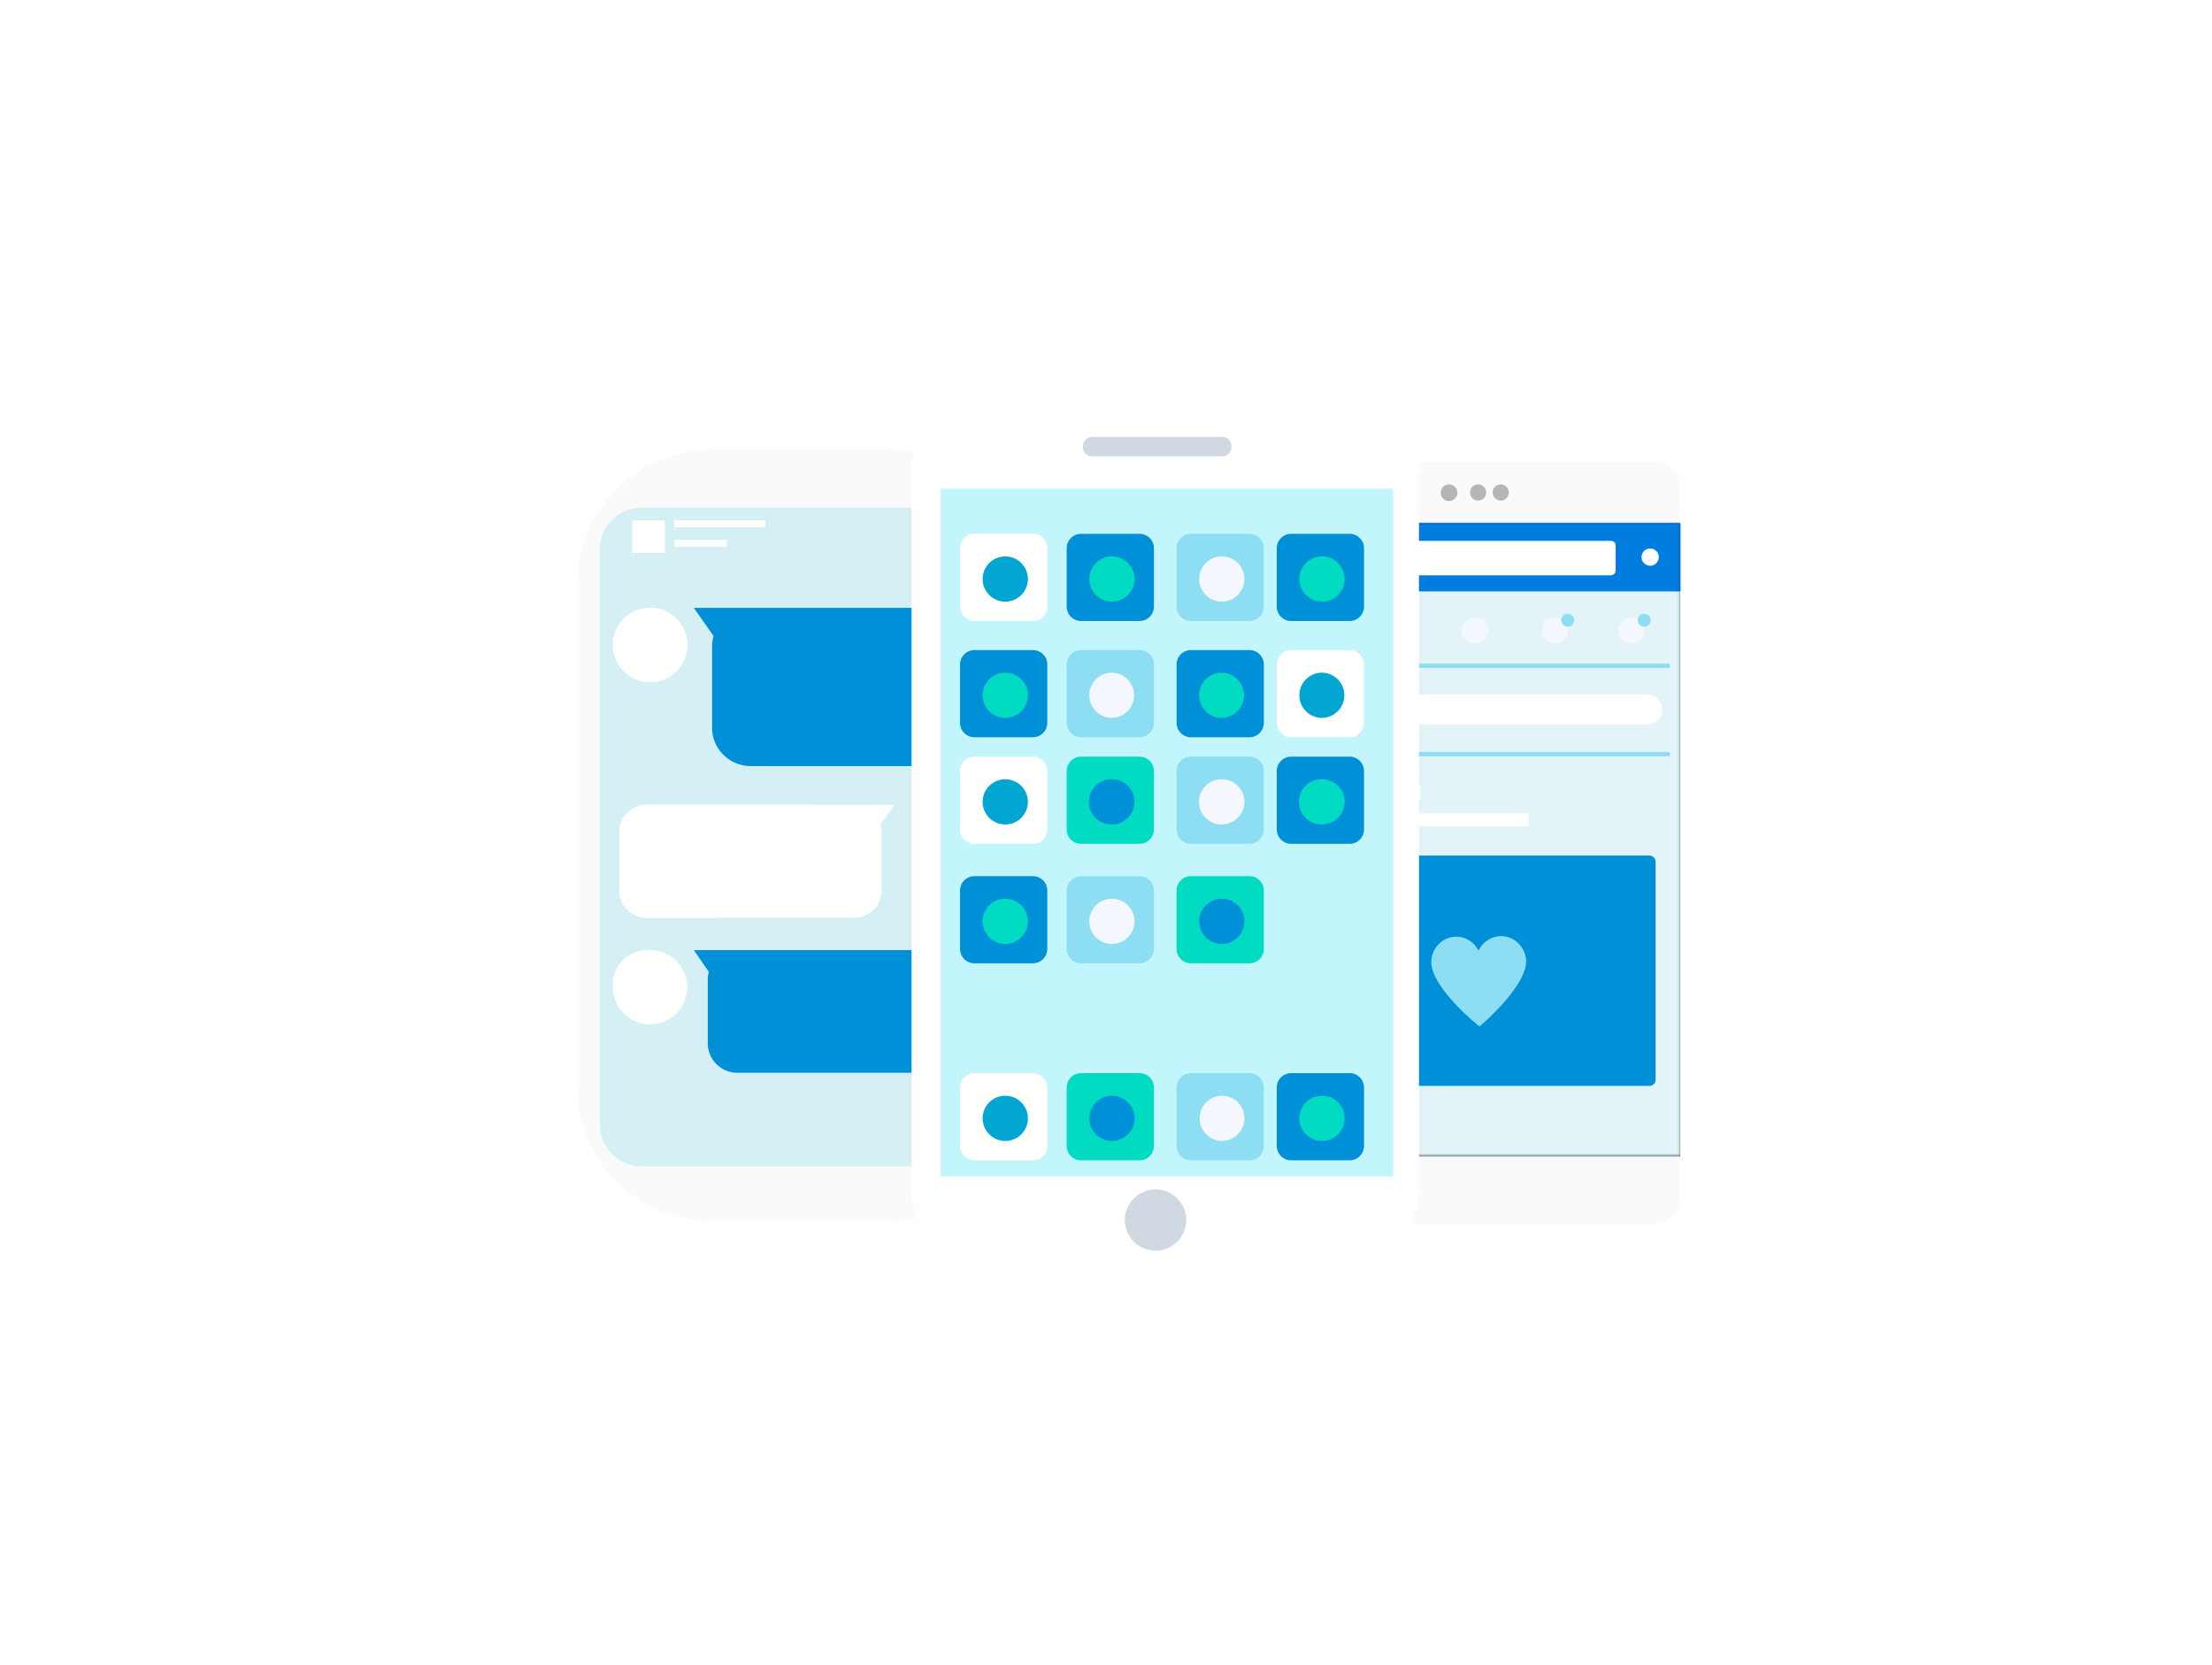 <svg width="728" height="548" viewBox="0 0 728 548" xmlns="http://www.w3.org/2000/svg" xmlns:xlink="http://www.w3.org/1999/xlink"><title>Group</title><defs><filter x="-7.7%" y="-7.5%" width="115.5%" height="121.1%" filterUnits="objectBoundingBox" id="a"><feOffset dy="15" in="SourceAlpha" result="shadowOffsetOuter1"/><feGaussianBlur stdDeviation="15" in="shadowOffsetOuter1" result="shadowBlurOuter1"/><feColorMatrix values="0 0 0 0 0.137 0 0 0 0 0.561 0 0 0 0 0.604 0 0 0 1 0" in="shadowBlurOuter1" result="shadowMatrixOuter1"/><feMerge><feMergeNode in="shadowMatrixOuter1"/><feMergeNode in="SourceGraphic"/></feMerge></filter><filter x="-11.5%" y="-15.3%" width="123.1%" height="141.8%" filterUnits="objectBoundingBox" id="b"><feOffset dy="12" in="SourceAlpha" result="shadowOffsetOuter1"/><feGaussianBlur stdDeviation="12" in="shadowOffsetOuter1" result="shadowBlurOuter1"/><feColorMatrix values="0 0 0 0 0.114 0 0 0 0 0.626 0 0 0 0 0.667 0 0 0 0.85 0" in="shadowBlurOuter1" result="shadowMatrixOuter1"/><feMerge><feMergeNode in="shadowMatrixOuter1"/><feMergeNode in="SourceGraphic"/></feMerge></filter><path id="c" d="M0 208.458h132.937V0H0z"/><filter x="-17.4%" y="-8.7%" width="134.7%" height="120.2%" filterUnits="objectBoundingBox" id="e"><feOffset dy="4" in="SourceAlpha" result="shadowOffsetOuter1"/><feGaussianBlur stdDeviation="9" in="shadowOffsetOuter1" result="shadowBlurOuter1"/><feColorMatrix values="0 0 0 0 0.42 0 0 0 0 0.561 0 0 0 0 0.569 0 0 0 0.4 0" in="shadowBlurOuter1" result="shadowMatrixOuter1"/><feMerge><feMergeNode in="shadowMatrixOuter1"/><feMergeNode in="SourceGraphic"/></feMerge></filter></defs><g fill="none" fill-rule="evenodd"><g filter="url(#a)" transform="matrix(-1 0 0 1 703 11)" fill="#FFF" opacity=".1"><path d="M584.154 247.523c0 136.636-110.645 247.406-247.134 247.406-136.492 0-247.137-110.77-247.137-247.406C89.883 110.885 200.528.12 337.02.12c136.49 0 247.134 110.766 247.134 247.404"/><path d="M145.411 395.324h111.473c10.579 0 19.153 8.795 19.153 19.65v2.47c0 10.851-8.574 19.65-19.153 19.65H145.41c-10.577 0-19.153-8.799-19.153-19.65v-2.47c0-10.855 8.576-19.65 19.153-19.65m-39.965 72.83h217.077c7.416 0 13.427 6.234 13.427 13.922 0 7.69-6.011 13.924-13.425 13.924H105.445c-7.415 0-13.423-6.235-13.423-13.924 0-7.688 6.008-13.922 13.423-13.922m505.472 2.142h24.291c7.177 0 12.997 5.754 12.997 12.85 0 7.1-5.82 12.854-12.997 12.854h-24.29c-7.178 0-12.996-5.755-12.996-12.853 0-7.097 5.818-12.851 12.995-12.851M441.05 422.1h120.314c11.978 0 21.687 9.59 21.687 21.42 0 11.83-9.709 21.42-21.687 21.42H441.05c-11.978 0-21.687-9.59-21.687-21.42 0-11.83 9.71-21.42 21.687-21.42"/><path d="M162.633 433.881h77.03c-5.692 0-10.866 2.441-14.592 6.136-3.744 3.713-6.057 8.098-6.057 13.76 0 11.303 9.251 19.732 20.648 19.732h-77.03c5.69 0 10.848-1.498 14.59-5.18 3.728-3.695 6.039-8.57 6.039-14.228 0-11.32-9.233-20.22-20.628-20.22M435.34 169.34h196.319c20.237 0 36.642 16.303 36.642 36.413 0 20.11-16.405 36.416-36.642 36.416h-196.32c-20.237 0-36.64-16.305-36.64-36.416 0-20.11 16.403-36.413 36.64-36.413m-69.687 143.516h289.696c13.064 0 23.652 10.55 23.652 23.561 0 13.015-10.588 23.564-23.654 23.564H365.652c-13.064 0-23.655-10.55-23.655-23.564 0-13.012 10.591-23.561 23.655-23.561m-97.409-141.374H38.804C17.374 171.482 0 154.22 0 132.926 0 111.631 17.373 94.37 38.804 94.37h229.44c21.43 0 38.804 17.262 38.804 38.557s-17.374 38.556-38.805 38.556"/><path d="M395.949 373.324H64.979c-30.916 0-55.976-25.176-55.976-56.229s25.06-56.227 55.975-56.227h330.969c30.915 0 55.975 25.174 55.975 56.227v.002c0 31.05-25.06 56.227-55.973 56.227m168.043-283.24H381.718c-17.025 0-30.825-13.667-30.825-30.525 0-16.857 13.8-30.523 30.825-30.523h182.274c17.027 0 30.827 13.666 30.827 30.523 0 16.858-13.8 30.525-30.827 30.525M342.063 21.406c3.76 0 7.428.275 11.003.775C351.48 9.75 340.53.119 327.228.119h-139.61c-14.39 0-26.055 11.269-26.055 25.168 0 13.903 11.665 25.17 26.056 25.17H281.3c14.636-17.517 37.407-29.051 60.763-29.051m143.294 220.763h135.871c-10.037 0-19.161 3.983-25.737 10.618-6.602 6.665-10.68 14.511-10.68 24.673 0 20.291 16.314 35.396 36.417 35.396H485.357c10.036 0 19.133-2.865 25.737-9.47 6.572-6.635 10.65-15.073 10.65-25.232 0-20.321-16.287-35.985-36.387-35.985"/></g><g filter="url(#b)" transform="translate(190 114)"><path d="M102.21 276H44.788C20.051 276 0 256.237 0 231.858V66.143C0 41.764 20.051 22 44.788 22h57.422C126.946 22 147 41.764 147 66.143v165.715C147 256.237 126.946 276 102.21 276z" fill="#FAFAFA"/><path d="M136.348 244.24c0 7.565-6.14 13.693-13.716 13.693H21.173c-7.576 0-13.716-6.128-13.716-13.694V54.825c0-7.564 6.14-13.695 13.716-13.695h101.459c7.576 0 13.716 6.13 13.716 13.695V244.24" fill="#D4F0F5"/><path d="M122.632 41.13H21.173c-7.576 0-13.716 6.193-13.716 13.833v7.422h128.89v-7.422c0-7.64-6.139-13.833-13.715-13.833" fill="#D4F0F5"/><path d="M36.217 86.297c0 6.75-5.484 12.222-12.25 12.222-6.765 0-12.25-5.471-12.25-12.222 0-6.75 5.485-12.222 12.25-12.222 6.766 0 12.25 5.472 12.25 12.222" fill="#FFFFFE"/><path d="M119.312 74.075H38.348l6.477 9.247a12.348 12.348 0 0 0-.458 3.288v27.006c0 6.922 5.72 12.535 12.775 12.535h62.17c7.054 0 12.775-5.613 12.775-12.535V86.61c0-6.922-5.72-12.535-12.775-12.535" fill="#0090D8"/><path d="M36.217 198.95c0 6.75-5.484 12.222-12.25 12.222-6.765 0-12.25-5.471-12.25-12.221s5.485-12.223 12.25-12.223c6.766 0 12.25 5.473 12.25 12.223" fill="#FFFFFE"/><path d="M119.147 186.728h-80.8l4.943 7.174a9.662 9.662 0 0 0-.351 2.547v20.945c0 5.367 4.363 9.719 9.746 9.719h66.462c5.38 0 9.744-4.352 9.744-9.72V196.45c0-5.367-4.363-9.721-9.744-9.721" fill="#0090D8"/><path d="M22.885 138.904h81.506l-4.581 6.606c.205.749.325 1.534.325 2.348v19.29c0 4.945-4.047 8.952-9.038 8.952H22.885c-4.99 0-9.037-4.007-9.037-8.952v-19.29c0-4.946 4.046-8.954 9.037-8.954m-4.776-82.896H28.76V45.381H18.109zm13.848-8.502h29.826v-2.125H31.957zm0 6.377H49v-2.126H31.957zm-7.99 44.636c-6.765 0-12.25-5.471-12.25-12.222 0-6.75 5.485-12.222 12.25-12.222 6.766 0 12.25 5.472 12.25 12.222 0 6.75-5.484 12.222-12.25 12.222m-9.015 107.339a11.193 11.193 0 0 1-3.235-7.885c0-6.21 5.047-11.245 11.271-11.245 3.079 0 5.87 1.232 7.903 3.229l-15.939 15.9" fill="#FFFFFE"/><path d="M45.84 176.1H22.883c-4.99 0-9.034-4.007-9.034-8.952v-19.29c0-4.946 4.045-8.954 9.034-8.954H77.76v5.562L45.84 176.1M18.109 56.008H28.76V45.381H18.109zm13.848-8.502h29.826v-2.125H31.957zm0 6.377H49v-2.126H31.957z" fill="#FFFFFE"/><path d="M362.937 268.544c0 4.672-3.809 8.456-8.504 8.456h-115.93c-4.697 0-8.503-3.784-8.503-8.456V34.458c0-4.672 3.806-8.458 8.503-8.458h115.93c4.695 0 8.504 3.786 8.504 8.458v234.086" fill="#FAFAFA"/><path d="M289.556 36.104a2.66 2.66 0 1 1-5.316-.002 2.66 2.66 0 0 1 5.316.002" fill="#8B8E8D"/><path d="M299.127 36.104a2.659 2.659 0 1 1-5.318 0 2.659 2.659 0 0 1 5.318 0m7.444 0a2.66 2.66 0 1 1-5.32-.002 2.66 2.66 0 0 1 5.32.002m-15.952 214.307h13.825v-13.826H290.62zm44.134-1.064a6.913 6.913 0 1 1 .002-13.826 6.913 6.913 0 0 1-.002 13.826" fill="#B5B6B8"/><path fill="#E39653" d="M362.937 105.767v-59.56 59.56"/><path d="M286.898 38.763a2.66 2.66 0 1 1 0-5.32 2.66 2.66 0 0 1 0 5.32" fill="#B5B6B8"/><g transform="translate(230 46.208)"><mask id="d" fill="#fff"><use xlink:href="#c"/></mask><use fill="#172530" xlink:href="#c"/><g mask="url(#d)"><path d="M134.323 270.75c0 7.6-6.371 13.76-14.228 13.76H13.167c-7.86 0-14.23-6.16-14.23-13.76V11.64C-1.063 5.653 3.959.8 10.153.8H123.49c5.978 0 10.833 4.689 10.833 10.477V270.75z" fill="#E2F4F7"/><g transform="translate(-.577 -3.037)"><path fill="#007DDE" d="M134.877.177L.084 1.392 0 25.477h134.877z"/><path d="M21.11 38.358a4.256 4.256 0 0 1-4.261 4.25 4.256 4.256 0 0 1-4.263-4.25 4.256 4.256 0 0 1 4.263-4.25 4.256 4.256 0 0 1 4.261 4.25" fill="#F5F9FF"/><path d="M17.658 63.777c0 3.13-2.544 5.667-5.683 5.667-3.138 0-5.682-2.537-5.682-5.667s2.544-5.667 5.682-5.667c3.139 0 5.683 2.537 5.683 5.667" fill="#8DDEF3"/><path d="M46.283 38.358a4.256 4.256 0 0 1-4.262 4.25 4.256 4.256 0 0 1-4.262-4.25 4.256 4.256 0 0 1 4.262-4.25 4.256 4.256 0 0 1 4.262 4.25m23.914 0a4.256 4.256 0 0 1-4.263 4.25 4.256 4.256 0 0 1-4.261-4.25 4.256 4.256 0 0 1 4.261-4.25 4.256 4.256 0 0 1 4.263 4.25m26.431 0a4.256 4.256 0 0 1-4.262 4.25 4.256 4.256 0 0 1-4.262-4.25 4.256 4.256 0 0 1 4.262-4.25 4.256 4.256 0 0 1 4.262 4.25m25.172 0a4.256 4.256 0 0 1-4.262 4.25 4.256 4.256 0 0 1-4.261-4.25 4.256 4.256 0 0 1 4.261-4.25 4.256 4.256 0 0 1 4.262 4.25" fill="#F5F9FF"/><path d="M123.832 34.97a2.129 2.129 0 0 1-2.132 2.125 2.128 2.128 0 0 1-2.13-2.125c0-1.173.954-2.125 2.13-2.125a2.13 2.13 0 0 1 2.132 2.125m-25.173 0a2.128 2.128 0 0 1-2.13 2.125 2.128 2.128 0 0 1-2.132-2.125c0-1.173.954-2.125 2.131-2.125 1.177 0 2.131.952 2.131 2.125m-51.604 0a2.128 2.128 0 0 1-2.13 2.125 2.129 2.129 0 0 1-2.132-2.125c0-1.173.955-2.125 2.131-2.125 1.178 0 2.131.952 2.131 2.125" fill="#8DDEF3"/><path d="M110.706 20.177H23.007c-.89 0-1.61-.669-1.61-1.494v-8.346c0-.825.72-1.494 1.61-1.494h87.7c.89 0 1.61.669 1.61 1.494v8.346c0 .825-.72 1.494-1.61 1.494m12.229 49.113H28.599c-2.588 0-4.685-2.22-4.685-4.957 0-2.74 2.097-4.96 4.685-4.96h94.337c2.586 0 4.684 2.22 4.684 4.96 0 2.738-2.098 4.958-4.684 4.958" fill="#FFF"/><path d="M129.735 50.684H4.253c-.263 0-.477-.317-.477-.708 0-.39.214-.709.477-.709h125.482c.263 0 .477.318.477.709 0 .391-.214.708-.477.708m0 29.056H4.253c-.263 0-.477-.318-.477-.709 0-.391.214-.708.477-.708h125.482c.263 0 .477.317.477.708 0 .391-.214.708-.477.708" fill="#8DDEF3"/><path d="M126.51 14.203a2.837 2.837 0 0 1-2.84 2.833 2.838 2.838 0 0 1-2.842-2.833 2.837 2.837 0 0 1 2.842-2.834 2.837 2.837 0 0 1 2.84 2.834M7.552 99.61h9.944v-9.918H7.552zm0 122.536h9.944v-9.917H7.552zM23.914 93.942h24.15v-4.25h-24.15zm0 122.538h24.15v-4.251h-24.15zm0-113.695H83.58v-4.25H23.914zm0 122.537H83.58v-4.25H23.914z" fill="#FFF"/><rect fill="#0090D8" x="7.552" y="112.431" width="117.912" height="75.819" rx="2"/><rect fill="#007DDE" x="7.552" y="234.968" width="117.912" height="52.198" rx="2"/><path d="M74.496 138.96c-3.218.04-5.971 1.978-7.307 4.768-1.4-2.756-4.198-4.625-7.415-4.585-4.47.056-8.06 3.766-8.17 8.35.1 8.663 15.876 21.218 15.876 21.218s15.478-12.962 15.377-21.607c-.216-4.58-3.891-8.2-8.361-8.144" fill="#8DDEF3"/></g></g></g><g filter="url(#e)" transform="translate(110)"><path d="M26.328 0h114.344C155.152 0 167 11.663 167 25.918V261.08c0 14.253-11.848 25.92-26.328 25.92H26.328C11.848 287 0 275.333 0 261.08V25.918C0 11.663 11.848 0 26.328 0" fill="#FFF"/><path fill="#C3F5FD" d="M9.573 257.237H158.49V30.826H9.573z"/><path d="M80.313 261.489c5.575 0 10.101 4.52 10.101 10.095 0 5.576-4.526 10.101-10.101 10.101-5.584 0-10.11-4.525-10.11-10.1 0-5.575 4.526-10.096 10.11-10.096" fill="#D0D8E2"/><path d="M120.197 247.173c0 2.624 2.13 4.75 4.753 4.75h19.215a4.75 4.75 0 0 0 4.752-4.75v-19.2a4.752 4.752 0 0 0-4.752-4.75H124.95a4.753 4.753 0 0 0-4.753 4.75v19.2" fill="#0090D8"/><path d="M142.535 238.102a7.445 7.445 0 0 1-7.447 7.442 7.444 7.444 0 0 1-7.445-7.442 7.442 7.442 0 0 1 7.445-7.439c4.113 0 7.447 3.33 7.447 7.439" fill="#00DBC1"/><path d="M87.223 247.173a4.75 4.75 0 0 0 4.752 4.75h19.213a4.752 4.752 0 0 0 4.755-4.75v-19.2a4.753 4.753 0 0 0-4.755-4.75H91.975a4.752 4.752 0 0 0-4.752 4.75v19.2" fill="#8DDEF3"/><path d="M109.56 238.102a7.444 7.444 0 0 1-7.445 7.442 7.442 7.442 0 0 1 0-14.881 7.442 7.442 0 0 1 7.446 7.439" fill="#F5F7FF"/><path d="M51.057 247.173a4.75 4.75 0 0 0 4.755 4.75h19.213a4.75 4.75 0 0 0 4.752-4.75v-19.2a4.752 4.752 0 0 0-4.752-4.75H55.812a4.752 4.752 0 0 0-4.755 4.75v19.2" fill="#00DBC1"/><path d="M73.395 238.102a7.445 7.445 0 0 1-7.447 7.442 7.444 7.444 0 0 1-7.445-7.442 7.442 7.442 0 0 1 7.445-7.439c4.113 0 7.447 3.33 7.447 7.439" fill="#0090D8"/><path d="M15.955 247.173a4.752 4.752 0 0 0 4.754 4.75h19.212a4.752 4.752 0 0 0 4.754-4.75v-19.2a4.753 4.753 0 0 0-4.754-4.75H20.71a4.753 4.753 0 0 0-4.754 4.75v19.2" fill="#FFFFFE"/><path d="M38.293 238.102a7.444 7.444 0 0 1-7.445 7.442 7.445 7.445 0 0 1-7.447-7.442c0-4.108 3.334-7.439 7.447-7.439a7.442 7.442 0 0 1 7.445 7.439" fill="#00A6D1"/><path d="M120.197 69.656a4.752 4.752 0 0 0 4.753 4.751h19.215a4.75 4.75 0 0 0 4.752-4.75v-19.2a4.75 4.75 0 0 0-4.752-4.75H124.95a4.751 4.751 0 0 0-4.753 4.75v19.2" fill="#0090D8"/><path d="M142.535 60.59a7.443 7.443 0 0 1-7.447 7.44 7.443 7.443 0 0 1-7.445-7.44 7.443 7.443 0 0 1 7.445-7.442 7.444 7.444 0 0 1 7.447 7.442" fill="#00DBC1"/><path d="M87.223 69.656a4.75 4.75 0 0 0 4.752 4.751h19.213a4.752 4.752 0 0 0 4.755-4.75v-19.2c0-2.624-2.13-4.75-4.755-4.75H91.975a4.75 4.75 0 0 0-4.752 4.75v19.2" fill="#8DDEF3"/><path d="M109.56 60.59a7.442 7.442 0 0 1-7.445 7.44 7.442 7.442 0 0 1-7.446-7.44 7.443 7.443 0 0 1 7.446-7.442 7.443 7.443 0 0 1 7.446 7.442" fill="#F5F7FF"/><path d="M51.057 69.656a4.75 4.75 0 0 0 4.755 4.751h19.213a4.75 4.75 0 0 0 4.752-4.75v-19.2a4.75 4.75 0 0 0-4.752-4.75H55.812a4.75 4.75 0 0 0-4.755 4.75v19.2" fill="#0090D8"/><path d="M73.395 60.59a7.443 7.443 0 0 1-7.447 7.44 7.443 7.443 0 0 1-7.445-7.44 7.443 7.443 0 0 1 7.445-7.442 7.444 7.444 0 0 1 7.447 7.442" fill="#00DBC1"/><path d="M15.955 69.656a4.752 4.752 0 0 0 4.754 4.751h19.212a4.752 4.752 0 0 0 4.754-4.75v-19.2a4.752 4.752 0 0 0-4.754-4.75H20.71a4.752 4.752 0 0 0-4.754 4.75v19.2" fill="#FFFFFE"/><path d="M38.293 60.59a7.443 7.443 0 0 1-7.445 7.44 7.443 7.443 0 0 1-7.447-7.44 7.444 7.444 0 0 1 7.447-7.442 7.443 7.443 0 0 1 7.445 7.442" fill="#00A6D1"/><path d="M44.675 88.725a4.752 4.752 0 0 0-4.754-4.75H20.71a4.752 4.752 0 0 0-4.754 4.75v19.198a4.753 4.753 0 0 0 4.754 4.751h19.212a4.753 4.753 0 0 0 4.754-4.75v-19.2" fill="#0090D8"/><path d="M23.401 98.856a7.443 7.443 0 0 1 7.445-7.441 7.444 7.444 0 0 1 7.447 7.441c0 4.11-3.334 7.44-7.447 7.44a7.442 7.442 0 0 1-7.445-7.44" fill="#00DBC1"/><path d="M79.777 88.725a4.75 4.75 0 0 0-4.752-4.75H55.812a4.75 4.75 0 0 0-4.755 4.75v19.198a4.752 4.752 0 0 0 4.755 4.751h19.213a4.752 4.752 0 0 0 4.752-4.75v-19.2" fill="#8DDEF3"/><path d="M58.503 98.856a7.444 7.444 0 0 1 7.447-7.441 7.442 7.442 0 0 1 0 14.881 7.442 7.442 0 0 1-7.447-7.44" fill="#F5F7FF"/><path d="M115.943 88.725c0-2.625-2.13-4.75-4.755-4.75H91.975a4.75 4.75 0 0 0-4.752 4.75v19.198a4.752 4.752 0 0 0 4.752 4.751h19.213a4.753 4.753 0 0 0 4.755-4.75v-19.2" fill="#0090D8"/><path d="M94.669 98.856a7.444 7.444 0 0 1 7.447-7.441 7.442 7.442 0 0 1 0 14.881 7.442 7.442 0 0 1-7.447-7.44" fill="#00DBC1"/><path d="M148.917 88.725a4.75 4.75 0 0 0-4.752-4.75H124.95a4.752 4.752 0 0 0-4.753 4.75v19.198a4.753 4.753 0 0 0 4.753 4.751h19.215a4.752 4.752 0 0 0 4.752-4.75v-19.2" fill="#FFFFFE"/><path d="M127.643 98.856a7.443 7.443 0 0 1 7.446-7.441 7.441 7.441 0 0 1 0 14.881 7.441 7.441 0 0 1-7.446-7.44" fill="#00A6D1"/><path d="M120.197 143.001c0 2.623 2.13 4.75 4.753 4.75h19.215a4.752 4.752 0 0 0 4.752-4.75v-19.198a4.752 4.752 0 0 0-4.752-4.751H124.95a4.753 4.753 0 0 0-4.753 4.75v19.2" fill="#0090D8"/><path d="M142.535 133.934c0 4.11-3.334 7.44-7.447 7.44a7.442 7.442 0 1 1 0-14.881 7.444 7.444 0 0 1 7.447 7.441" fill="#00DBC1"/><path d="M87.223 143.001a4.752 4.752 0 0 0 4.752 4.75h19.213a4.753 4.753 0 0 0 4.755-4.75v-19.198a4.754 4.754 0 0 0-4.755-4.751H91.975a4.752 4.752 0 0 0-4.752 4.75v19.2" fill="#8DDEF3"/><path d="M109.56 133.934c0 4.11-3.332 7.44-7.445 7.44a7.441 7.441 0 1 1 0-14.881 7.443 7.443 0 0 1 7.446 7.441" fill="#F5F7FF"/><path d="M51.057 143.003a4.75 4.75 0 0 0 4.755 4.749h19.213a4.75 4.75 0 0 0 4.752-4.75v-19.2a4.752 4.752 0 0 0-4.752-4.75H55.812a4.752 4.752 0 0 0-4.755 4.75v19.2" fill="#00DBC1"/><path d="M73.395 133.934c0 4.11-3.334 7.44-7.447 7.44a7.442 7.442 0 1 1 0-14.881 7.444 7.444 0 0 1 7.447 7.441" fill="#0090D8"/><path d="M15.955 143.003a4.752 4.752 0 0 0 4.754 4.749h19.212a4.752 4.752 0 0 0 4.754-4.75v-19.2a4.753 4.753 0 0 0-4.754-4.75H20.71a4.753 4.753 0 0 0-4.754 4.75v19.2" fill="#FFFFFE"/><path d="M38.293 133.934c0 4.11-3.334 7.44-7.445 7.44a7.442 7.442 0 0 1-7.447-7.44 7.444 7.444 0 0 1 7.447-7.441 7.443 7.443 0 0 1 7.445 7.441" fill="#00A6D1"/><path d="M44.675 163.13a4.752 4.752 0 0 0-4.754-4.749H20.71a4.752 4.752 0 0 0-4.754 4.75v19.2a4.753 4.753 0 0 0 4.754 4.75h19.212a4.753 4.753 0 0 0 4.754-4.75v-19.2" fill="#0090D8"/><path d="M23.401 173.263c0-4.11 3.334-7.44 7.445-7.44a7.443 7.443 0 0 1 7.447 7.44 7.444 7.444 0 0 1-7.447 7.44 7.444 7.444 0 0 1-7.445-7.44" fill="#00DBC1"/><path d="M79.777 163.13a4.75 4.75 0 0 0-4.752-4.749H55.812a4.75 4.75 0 0 0-4.755 4.75v19.2a4.752 4.752 0 0 0 4.755 4.75h19.213a4.752 4.752 0 0 0 4.752-4.75v-19.2" fill="#8DDEF3"/><path d="M58.503 173.263c0-4.11 3.334-7.44 7.447-7.44a7.443 7.443 0 0 1 7.445 7.44 7.444 7.444 0 0 1-7.445 7.44 7.444 7.444 0 0 1-7.447-7.44" fill="#F5F7FF"/><path d="M115.943 163.13a4.753 4.753 0 0 0-4.755-4.749H91.975a4.75 4.75 0 0 0-4.752 4.75v19.2a4.752 4.752 0 0 0 4.752 4.75h19.213a4.753 4.753 0 0 0 4.755-4.75v-19.2" fill="#00DBC1"/><path d="M94.669 173.263c0-4.11 3.333-7.44 7.447-7.44a7.443 7.443 0 0 1 7.445 7.44 7.444 7.444 0 0 1-7.445 7.44 7.444 7.444 0 0 1-7.447-7.44" fill="#0090D8"/><path d="M102.4 20.196H59.281c-1.605 0-2.906-1.413-2.906-3.157v-.063c0-1.744 1.301-3.157 2.906-3.157H102.4c1.605 0 2.907 1.413 2.907 3.157v.063c0 1.744-1.302 3.157-2.907 3.157" fill="#D0D8E2"/><path d="M113.894 130.744l-.079-2.054v-.071l.081 2.123s-.002 0-.002.002" fill="#A0679D"/><path fill="#7C7A99" d="M113.992 128.619l-.177-3.19h.002l.175 3.14v.05"/></g></g></g></svg>